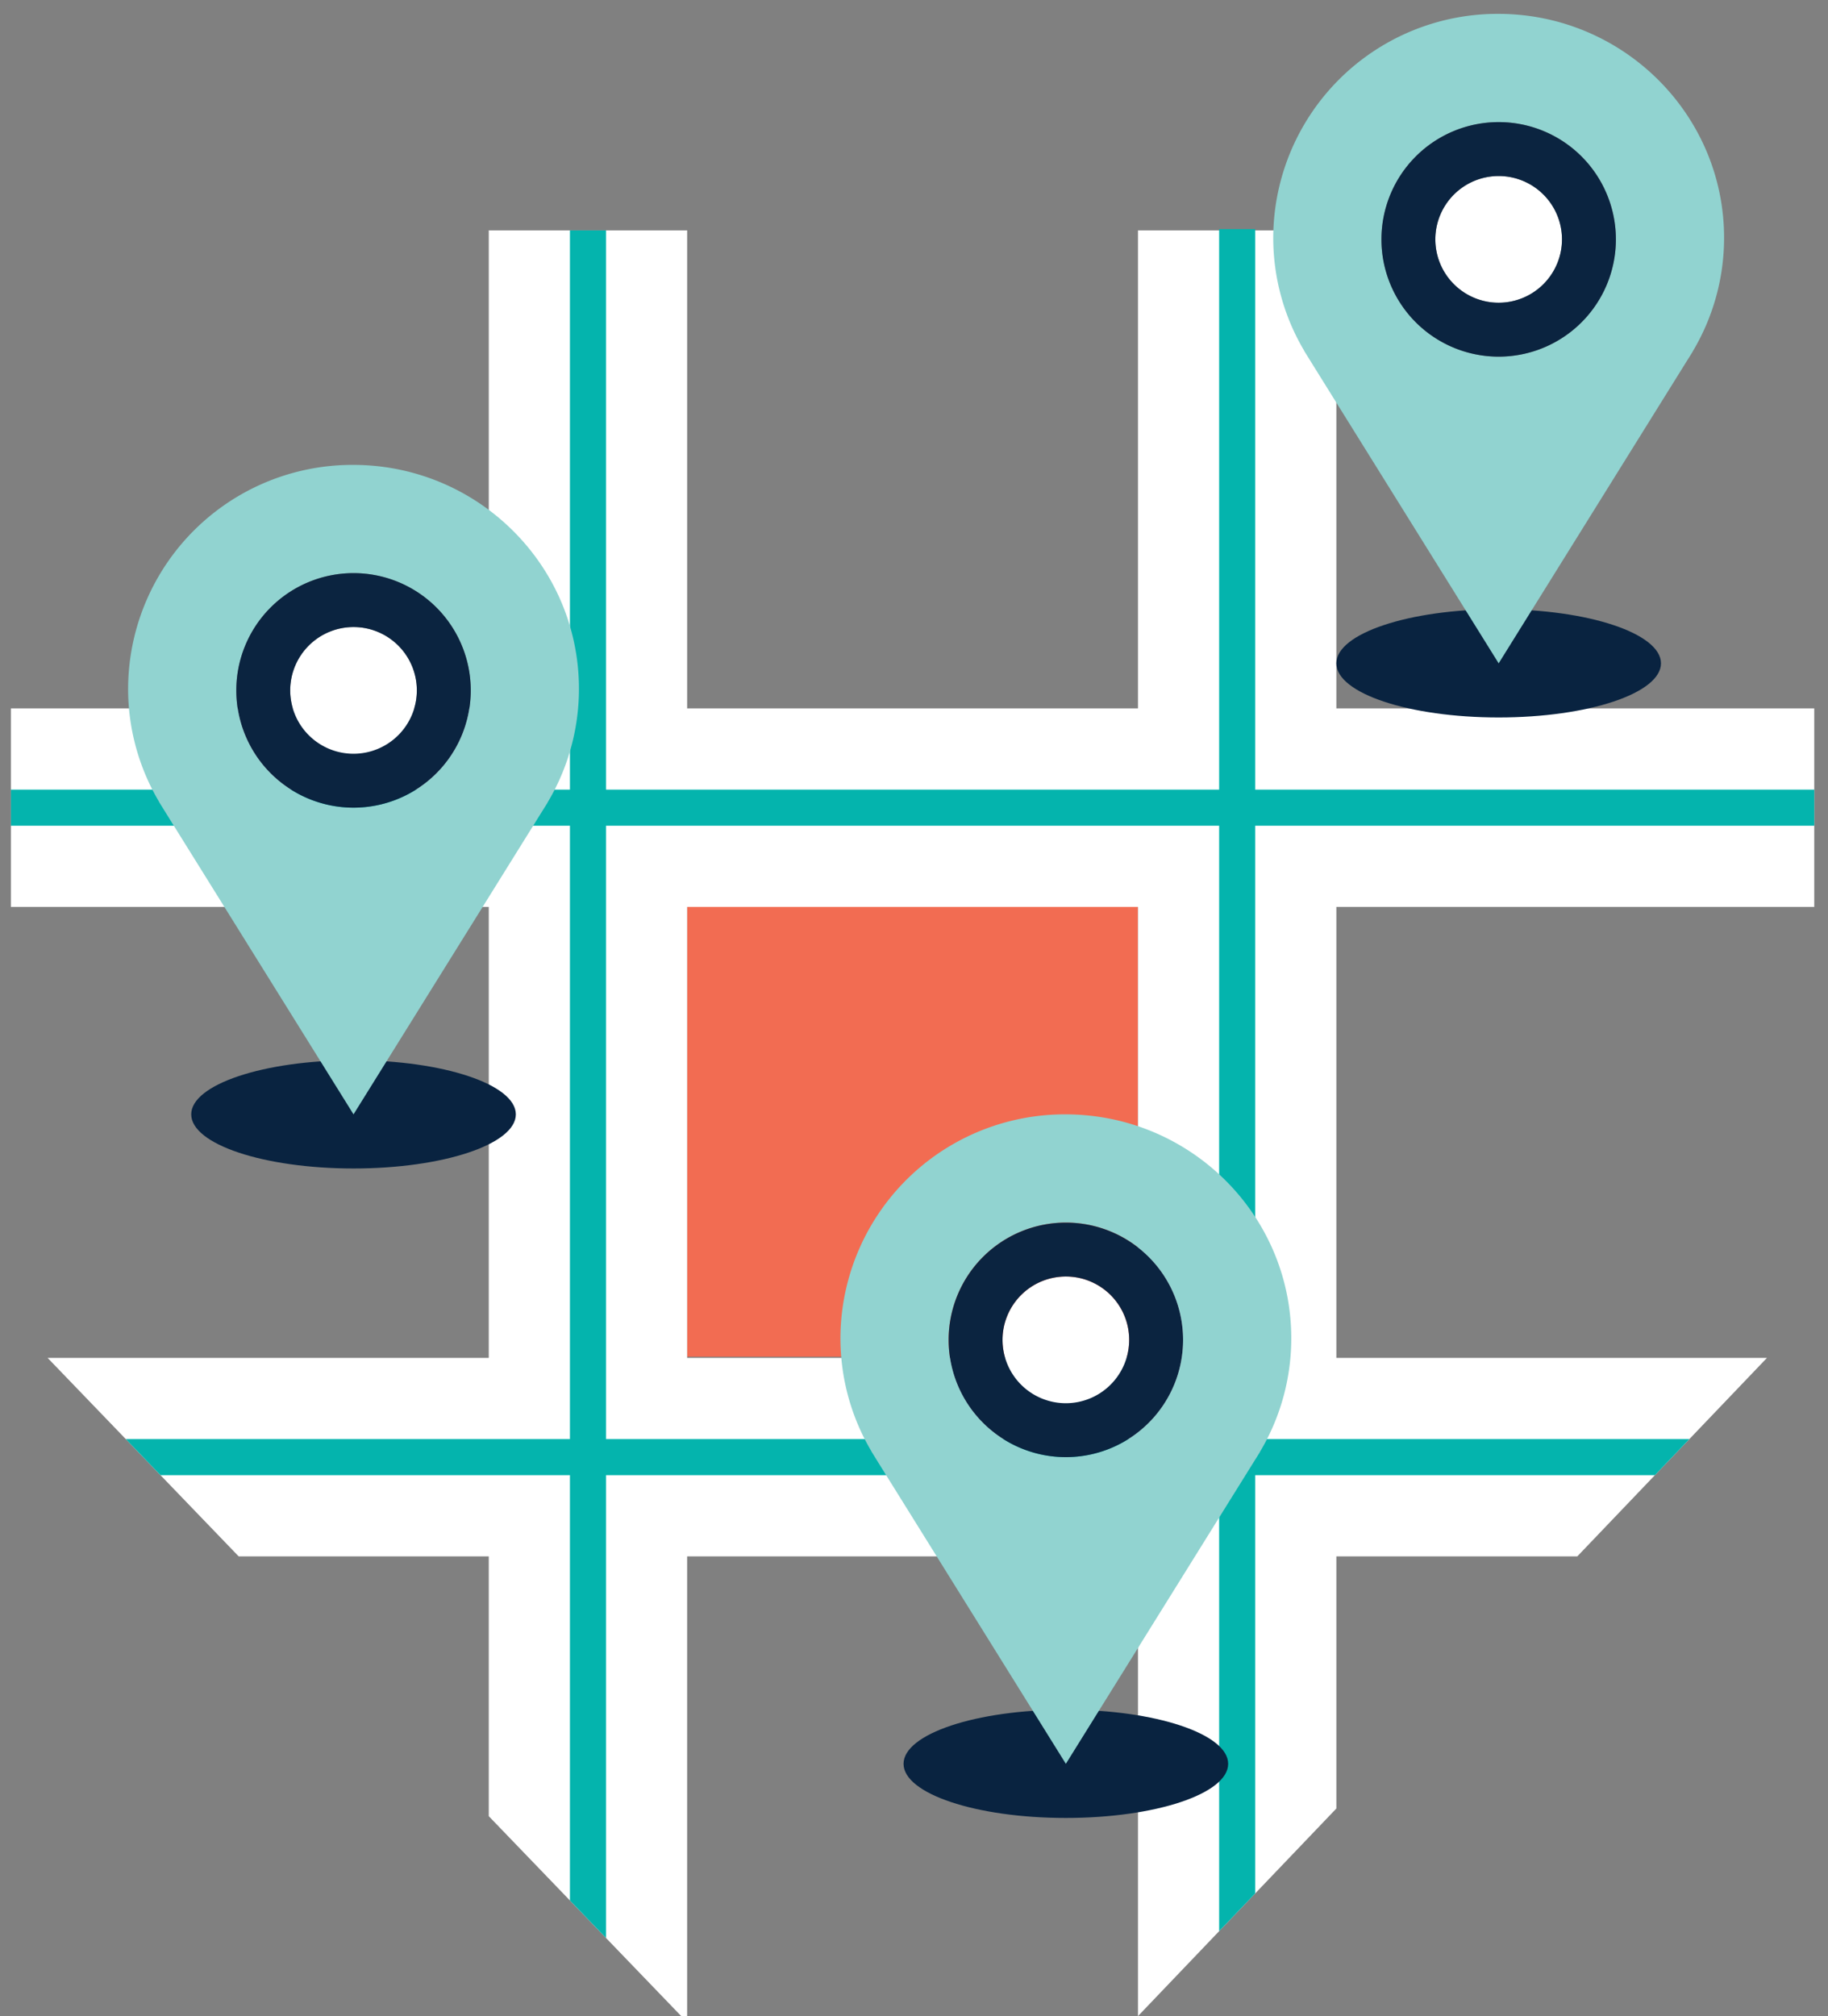 <svg id="icons" xmlns="http://www.w3.org/2000/svg" xmlns:xlink="http://www.w3.org/1999/xlink" width="453.506" height="500" viewBox="0 0 453.506 500">
  <rect x="0" y="0" width="453.506" height="500" fill="#808080" stroke="none"/>
  <defs>
    <clipPath id="clip-path">
      <polygon points="225.87 559.019 -323.678 -11.627 771.397 -11.627 225.87 559.019" fill="none"/>
    </clipPath>
    <clipPath id="clip-path-2">
      <rect x="290" y="-181.166" width="250" height="160.377" fill="none"/>
    </clipPath>
  </defs>
  <title>results-icons</title>
  <g>
    <g clip-path="url(#clip-path)">
      <rect x="170.474" y="224.592" width="111.849" height="111.849" fill="#f26c52"/>
      <path d="M450.095,224.898V175.685h-118.56l0-118.559H282.322V175.685H170.474l0-118.559-49.213,0v118.56H2.701v49.213H121.26V336.747H2.701V385.96H121.26V504.519h49.213V385.96H282.322l0,118.559h49.213V385.96h118.56V336.747h-118.56V224.898ZM282.322,336.747H170.474V224.898H282.322Z" fill="#fff"/>
      <g>
        <g>
          <rect x="141.393" y="57.125" width="8.948" height="447.394" fill="#04b4ad"/>
          <rect x="302.455" y="56.819" width="8.948" height="447.394" fill="#04b4ad"/>
        </g>
        <g>
          <rect x="221.924" y="-23.406" width="8.948" height="447.394" transform="translate(426.689 -26.106) rotate(90)" fill="#04b4ad"/>
          <rect x="221.924" y="137.656" width="8.948" height="447.394" transform="translate(587.751 134.956) rotate(90)" fill="#04b4ad"/>
        </g>
      </g>
    </g>
    <circle cx="87.706" cy="171.211" r="15.71" transform="translate(-26.293 16.26) rotate(-9.217)" fill="none"/>
    <g>
      <g>
        <ellipse cx="87.706" cy="276.349" rx="40.266" ry="13.422" fill="#092340"/>
        <path d="M143.63,170.939c.058-30.679-25.038-55.595-55.924-55.653a55.65,55.65,0,0,0-55.924,55.445A54.926,54.926,0,0,0,39.467,198.84h-.026l1.439,2.32c.151.229.281.475.435.702l46.39,74.486,46.276-74.318c.144-.21.265-.438.407-.65l1.477-2.362h-.026A54.931,54.931,0,0,0,143.63,170.939ZM87.706,200.292a29.081,29.081,0,1,1,29.081-29.081A29.081,29.081,0,0,1,87.706,200.292Z" fill="#91d3d0"/>
      </g>
      <g>
        <circle cx="87.706" cy="171.211" r="15.71" transform="translate(-26.293 16.26) rotate(-9.217)" fill="#fff"/>
        <path d="M87.706,142.13a29.081,29.081,0,1,0,29.081,29.081A29.081,29.081,0,0,0,87.706,142.13Zm0,44.79a15.71,15.71,0,1,1,15.71-15.71A15.727,15.727,0,0,1,87.706,186.921Z" fill="#0b2440"/>
      </g>
    </g>
    <g>
      <g>
        <ellipse cx="264.426" cy="437.41" rx="40.266" ry="13.422" fill="#092340"/>
        <path d="M320.35,332.001c.058-30.679-25.038-55.595-55.924-55.653a55.65,55.65,0,0,0-55.924,55.445,54.927,54.927,0,0,0,7.686,28.108h-.026l1.439,2.32c.151.229.281.475.435.702l46.39,74.486,46.276-74.318c.144-.21.265-.438.407-.65l1.477-2.362h-.026A54.931,54.931,0,0,0,320.35,332.001Zm-55.924,29.352a29.081,29.081,0,1,1,29.081-29.081A29.081,29.081,0,0,1,264.426,361.353Z" fill="#91d3d0"/>
      </g>
      <g>
        <circle cx="264.426" cy="332.273" r="15.71" transform="translate(-49.81 46.647) rotate(-9.217)" fill="#fff"/>
        <path d="M264.426,303.192a29.081,29.081,0,1,0,29.081,29.081A29.081,29.081,0,0,0,264.426,303.192Zm0,44.79a15.71,15.71,0,1,1,15.71-15.71A15.727,15.727,0,0,1,264.426,347.982Z" fill="#0b2440"/>
      </g>
    </g>
    <g>
      <g>
        <ellipse cx="371.801" cy="164.5" rx="40.266" ry="13.422" fill="#092340"/>
        <path d="M427.725,59.091c.058-30.679-25.038-55.595-55.924-55.653a55.65,55.65,0,0,0-55.924,55.445,54.925,54.925,0,0,0,7.686,28.108h-.026l1.439,2.32c.151.229.281.475.435.702l46.39,74.486,46.276-74.318c.144-.21.265-.438.407-.65l1.477-2.362h-.026A54.932,54.932,0,0,0,427.725,59.091ZM371.801,88.443a29.081,29.081,0,1,1,29.081-29.081A29.081,29.081,0,0,1,371.801,88.443Z" fill="#91d3d0"/>
      </g>
      <g>
        <circle cx="371.801" cy="59.362" r="15.71" transform="translate(-4.708 60.322) rotate(-9.217)" fill="#fff"/>
        <path d="M371.801,30.282a29.081,29.081,0,1,0,29.081,29.081A29.081,29.081,0,0,0,371.801,30.282Zm0,44.79a15.71,15.71,0,1,1,15.71-15.71A15.727,15.727,0,0,1,371.801,75.072Z" fill="#0b2440"/>
      </g>
    </g>
  </g>
  <g clip-path="url(#clip-path-2)">
    <g>
      <circle cx="415" cy="-56.166" r="123.821" fill="#04b4ad"/>
      <circle cx="415" cy="-56.166" r="106.132" fill="#93d4d1"/>
      <circle cx="415" cy="-56.297" r="77.519" fill="#eaeaea"/>
      <rect x="386.807" y="-0.494" width="56.387" height="13.533" rx="3.167" fill="#0b2440"/>
      <path d="M347.806-56.045A67.27,67.27,0,0,1,415-123.239c.022,0,.043.002.065.002v-24.434c-.022,0-.043-.002-.065-.002a91.629,91.629,0,0,0-91.629,91.629,91.209,91.209,0,0,0,23.13,60.812L363.849-12.58A66.823,66.823,0,0,1,347.806-56.045Z" fill="#0b2440"/>
      <path d="M482.194-56.045A66.823,66.823,0,0,1,466.173-12.606L483.521,4.742a91.208,91.208,0,0,0,23.108-60.786,91.628,91.628,0,0,0-91.564-91.627v24.434A67.269,67.269,0,0,1,482.194-56.045Z" fill="#f26c52"/>
    </g>
  </g>
</svg>

